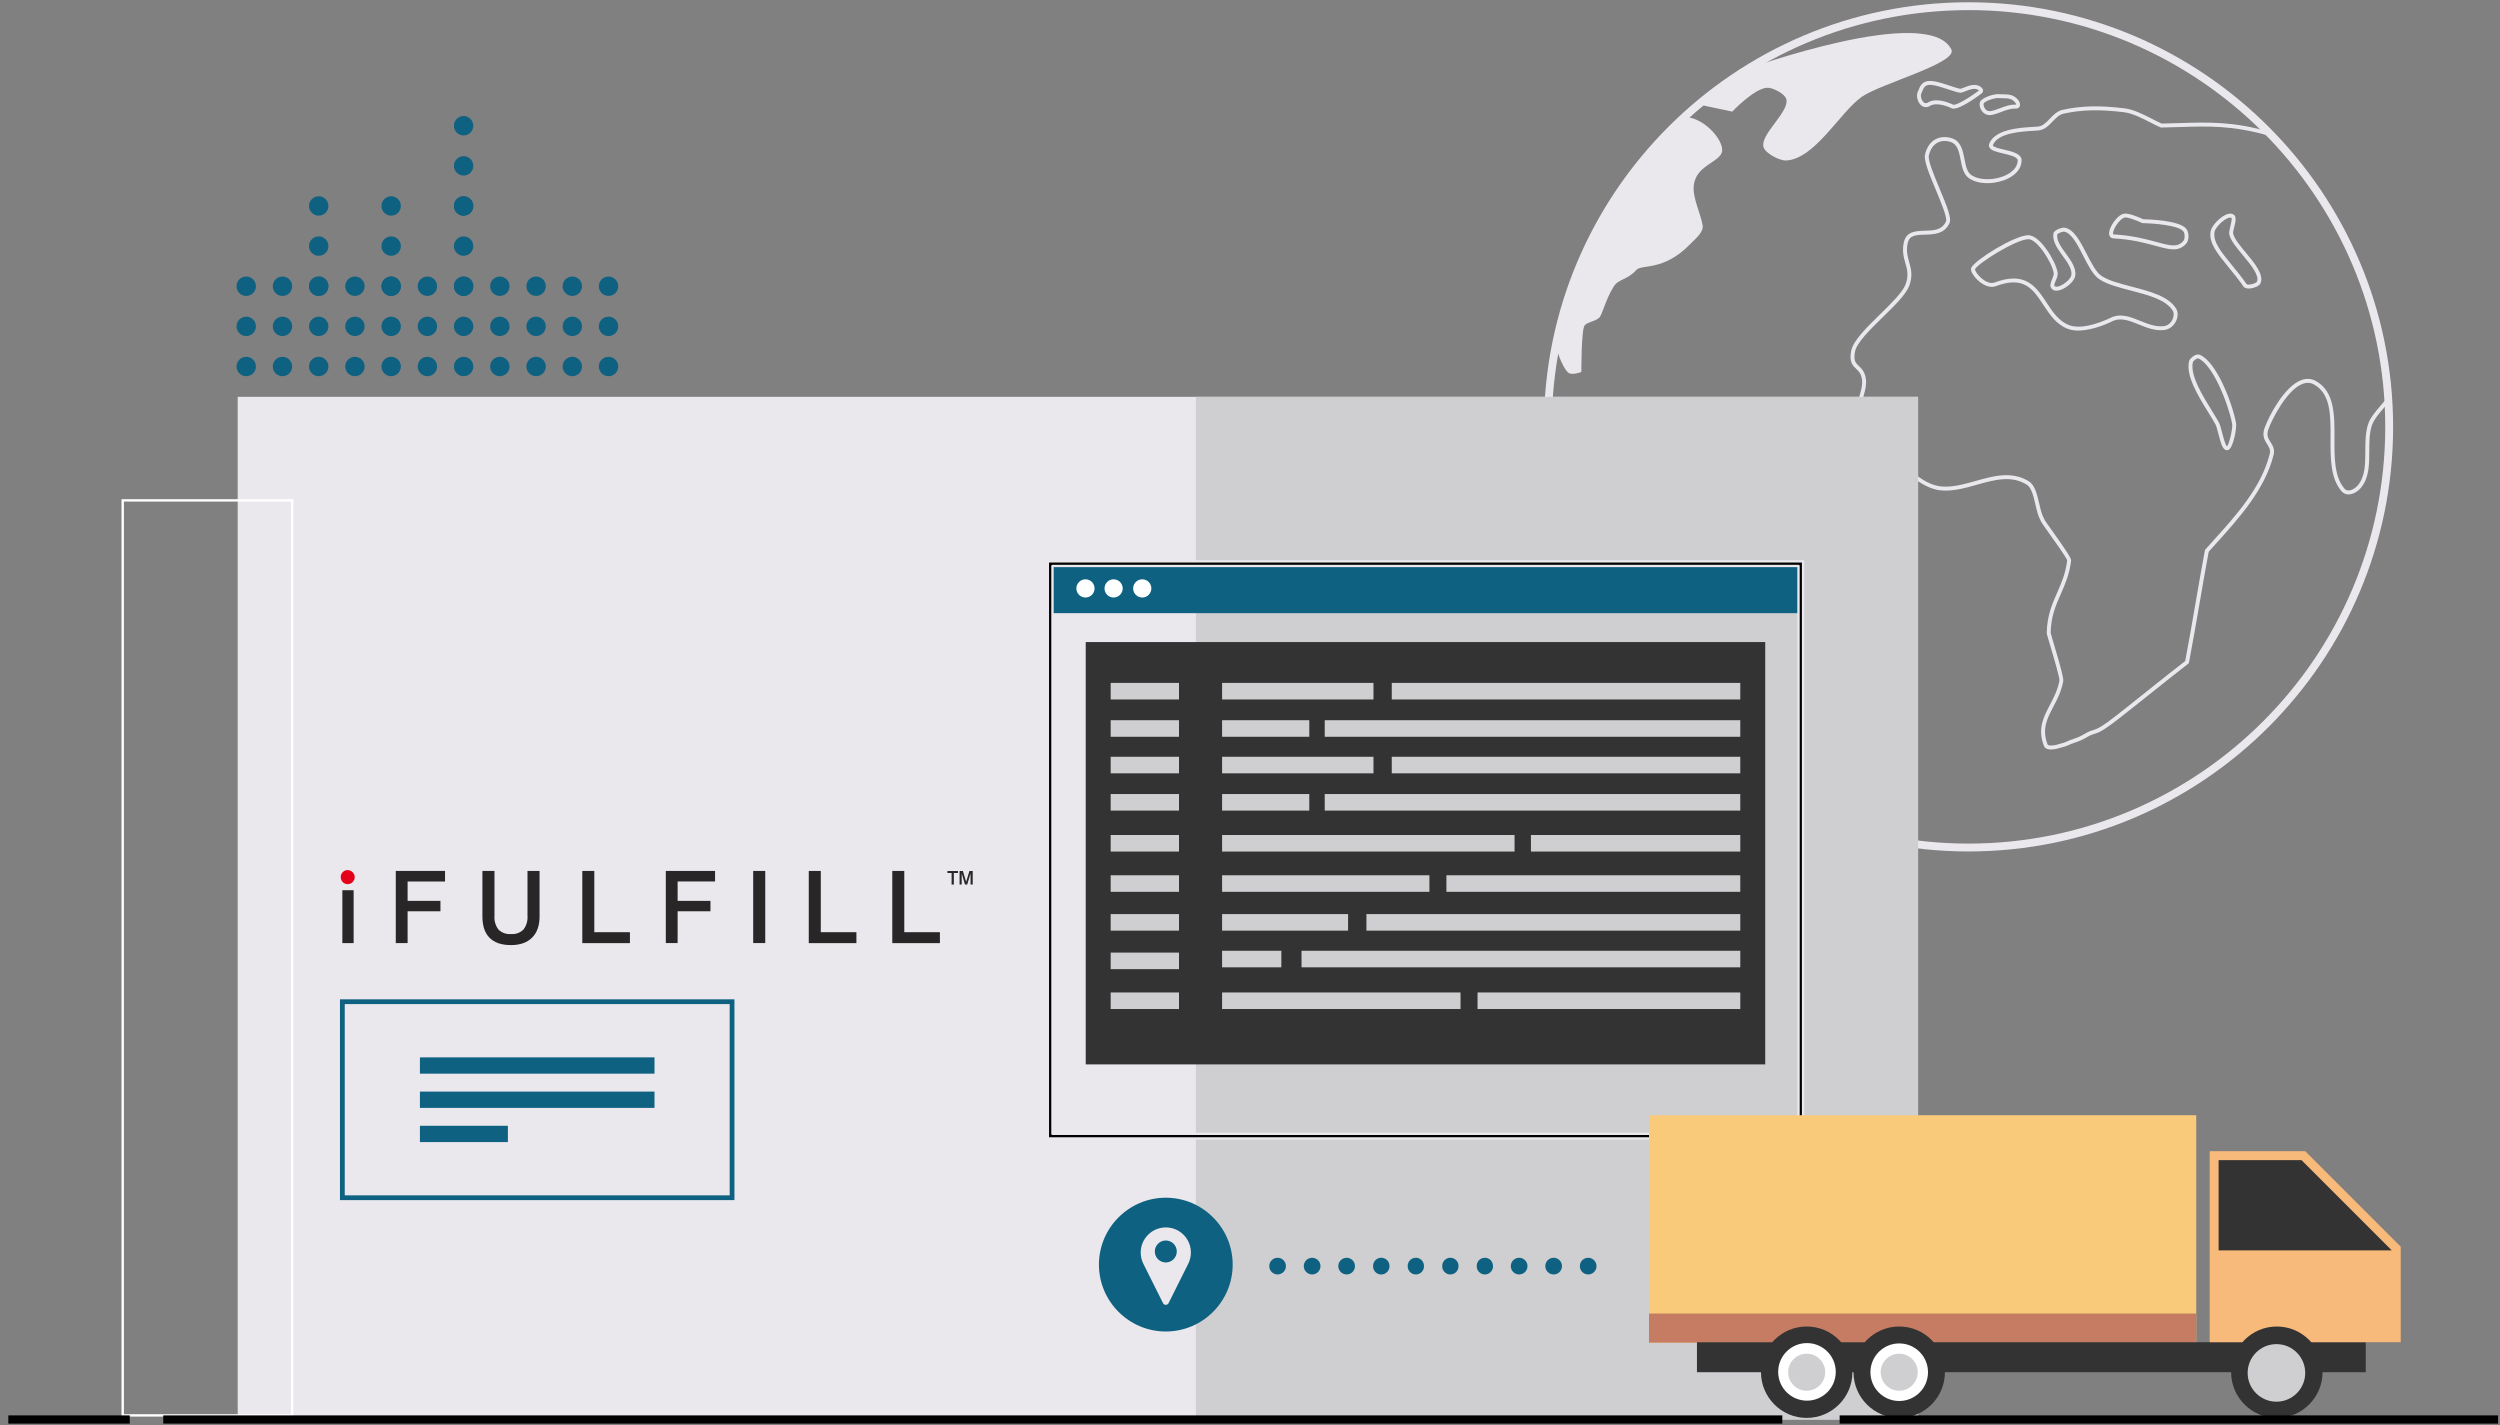<?xml version="1.0" encoding="UTF-8" standalone="no"?>
<!DOCTYPE svg PUBLIC "-//W3C//DTD SVG 1.1//EN" "http://www.w3.org/Graphics/SVG/1.1/DTD/svg11.dtd">
<svg width="100%" height="100%" viewBox="0 0 1049 598" version="1.1" xmlns="http://www.w3.org/2000/svg" xmlns:xlink="http://www.w3.org/1999/xlink" xml:space="preserve" xmlns:serif="http://www.serif.com/" style="fill-rule:evenodd;clip-rule:evenodd;">
    <rect x="0" y="0" width="1049" height="598" fill="#808080" stroke="none"/>
    <g>
        <path d="M726.87,46.82C726.87,46.82 736,37.15 741.45,36.82C743.77,36.68 748.79,39.25 749.49,41.46C751.17,46.81 738.34,56.42 740,61.77C740.82,64.4 746.74,67.48 749.49,67.34C761.6,66.69 772.19,46.89 781.25,40.6C789.38,34.96 821.61,26.45 818.78,20.74C809.16,1.34 732.57,29.09 732.57,29.09L712.38,43.76L726.86,46.83L726.87,46.82Z" style="fill:rgb(234,232,237);fill-rule:nonzero;"/>
        <g>
            <path d="M707.39,49.07C682.9,71.66 668.92,83.31 652.87,144.71C653.45,148.73 656.67,156.21 658.7,156.72C660.73,157.23 663.54,156.08 663.54,156.08C663.54,156.08 663.46,137.97 664.99,136.44C666.52,134.91 668.6,135.2 670.9,133.41C672.4,132.24 673.38,126.24 677.15,120.18C679.16,116.95 682.87,117.51 686.55,113.32C688.85,110.7 697.93,114.07 709.31,102.32C711.24,100.33 714.83,97.5 714.44,94.69C713.78,89.96 710.16,83.19 710.69,77.93C711.52,69.68 720.66,68.34 722.4,64.18C724.11,60.09 716.11,49.84 707.4,49.07L707.39,49.07Z" style="fill:rgb(234,232,237);fill-rule:nonzero;"/>
            <path d="M747.24,243.04C745.6,241.45 737.9,227.46 729.04,225.91C719.72,224.28 711.3,226.01 706.6,222.61C701.73,219.08 702.79,209.75 698.3,206.11C693.81,202.47 678.78,187.5 672.6,186.77C666.42,186.04 653.46,168.02 648.86,170.51L649.3,181.79C649.3,181.79 659.34,193.61 661.64,198.9C662.63,201.16 661.1,217.65 662.88,225.5C664.55,232.9 669.48,223.44 671.75,236.84C672.49,241.21 677.56,240.94 679.38,245.09C686.52,261.39 688.4,281.38 694.43,294.79C700,307.16 715.55,318.23 715.55,317.06C715.55,313.13 712.29,287.25 719.59,286.13C726.89,285.01 733.81,280.85 735.5,275.29C737.19,269.73 735.5,262.83 735.5,258.7C735.5,254.57 750.61,246.31 747.24,243.05L747.24,243.04Z" style="fill:rgb(234,232,237);fill-rule:nonzero;"/>
            <path d="M860.68,314.51C859.29,314.51 858.05,314.12 857.61,312.96C854.9,305.78 857.43,300.95 860.12,295.83C861.72,292.77 863.38,289.6 864.12,285.65C864.31,284.46 861.77,275.91 860.4,271.32C859.1,266.96 858.8,265.9 858.81,265.51C858.97,258.25 861.13,253.34 863.22,248.59C864.96,244.65 866.75,240.58 867.4,235.12C867.16,234.04 861.56,226.23 859.18,222.89C858.17,221.48 857.4,220.4 857.14,220C856.46,218.95 856.32,218.68 856.27,218.47C855.22,216.67 854.62,214.11 854.05,211.64C853.24,208.17 852.41,204.59 850.45,203.38C843.91,199.34 836.9,201.32 829.46,203.41C824.45,204.82 819.28,206.28 814.22,205.75C801.31,204.41 786.39,183.49 782.12,177.11C778.67,171.95 779.63,168.43 780.56,165.03C781.09,163.11 781.58,161.29 781.28,159.16C780.94,156.75 779.93,155.8 778.87,154.79C777.39,153.39 775.86,151.94 776.75,147.24C777.57,142.95 783.34,137.31 788.92,131.85C793.54,127.33 798.32,122.65 799.56,119.37C800.97,115.64 800.26,113.12 799.5,110.44C798.8,107.96 798.08,105.39 798.83,101.77C799.82,97.03 803.95,96.92 807.61,96.82C811.32,96.72 814.83,96.63 816.55,92.89C817.2,91.47 814.37,84.67 812.29,79.7C809.65,73.37 807.15,67.4 807.73,64.9C808.41,61.93 809.88,59.73 811.98,58.53C813.96,57.39 816.44,57.2 818.94,57.99C822.85,59.22 823.62,63.22 824.3,66.76C824.84,69.57 825.36,72.22 827.19,73.47C830.69,75.85 837.39,75.77 842.13,73.28C843.8,72.41 846.6,70.47 846.63,67.31C846.64,65.83 843.26,65.03 840.54,64.4C837.82,63.76 835.48,63.21 834.77,61.85C834.59,61.5 834.43,60.92 834.73,60.2C837.18,54.21 847.49,53.58 853.02,53.25C853.88,53.2 854.62,53.15 855.21,53.1C857.13,52.91 858.58,51.41 860.11,49.81C861.64,48.23 863.22,46.59 865.42,46.1C873.21,44.37 881,44.18 891.47,45.46C895.28,45.93 899.4,48.04 903.04,49.9C904.44,50.62 905.76,51.29 907.01,51.85C909.64,51.81 912.15,51.73 914.6,51.65C926.61,51.26 936.99,50.93 952.39,55.34L951.94,56.93C936.79,52.59 926.54,52.92 914.66,53.3C912.14,53.38 909.56,53.47 906.86,53.51C906.74,53.51 906.62,53.49 906.51,53.44C905.18,52.85 903.78,52.13 902.29,51.37C898.77,49.57 894.79,47.53 891.28,47.1C881,45.84 873.38,46.02 865.78,47.71C864.06,48.09 862.72,49.48 861.3,50.95C859.63,52.69 857.89,54.48 855.37,54.73C854.77,54.79 854.01,54.84 853.12,54.89C847.94,55.2 838.31,55.79 836.25,60.82C836.18,60.99 836.21,61.06 836.23,61.09C836.58,61.78 839.08,62.36 840.91,62.79C844.37,63.6 848.29,64.52 848.27,67.32C848.25,70.29 846.34,72.93 842.89,74.74C838.24,77.18 830.74,77.88 826.26,74.83C823.86,73.2 823.26,70.08 822.68,67.07C822.03,63.69 821.41,60.5 818.44,59.56C816.38,58.91 814.38,59.05 812.8,59.96C811.12,60.92 809.92,62.76 809.34,65.26C808.88,67.24 811.5,73.52 813.81,79.06C817.03,86.77 818.95,91.59 818.04,93.57C815.89,98.24 811.51,98.35 807.65,98.46C803.63,98.57 801.13,98.8 800.45,102.1C799.78,105.33 800.42,107.59 801.09,109.99C801.88,112.8 802.7,115.71 801.1,119.95C799.73,123.57 795.04,128.16 790.07,133.02C784.67,138.3 779.09,143.76 778.37,147.54C777.64,151.35 778.63,152.29 780,153.59C781.11,154.64 782.49,155.95 782.91,158.93C783.26,161.39 782.69,163.46 782.14,165.46C781.27,168.64 780.45,171.65 783.48,176.19C787.64,182.42 802.18,202.84 814.38,204.1C819.12,204.59 824.14,203.18 829,201.81C836.45,199.71 844.15,197.54 851.3,201.96C853.85,203.53 854.76,207.46 855.64,211.25C856.19,213.63 856.76,216.08 857.7,217.65C857.75,217.74 857.85,217.98 857.87,218.08C857.86,218.02 857.97,218.23 858.52,219.08C858.77,219.47 859.52,220.52 860.51,221.9C867.93,232.26 869.14,234.41 869.03,235.29C868.35,240.99 866.5,245.18 864.72,249.23C862.6,254.04 860.6,258.59 860.45,265.52C860.49,265.86 861.25,268.38 861.97,270.82C864.65,279.83 865.97,284.64 865.73,285.92C864.95,290.11 863.23,293.39 861.57,296.56C858.96,301.55 856.7,305.86 859.15,312.34C859.41,313.04 861.73,312.98 863.92,312.22C864.13,312.15 864.4,312.08 864.71,312C865.35,311.84 866.16,311.65 867.07,311.22C868.19,310.69 869.1,310.38 869.98,310.08C871.4,309.59 872.74,309.13 874.99,307.79C876.51,306.89 877.4,306.62 878.27,306.36C879.55,305.97 880.88,305.58 884.83,302.65C888.34,300.05 895.08,294.68 901.58,289.48C907.17,285.02 912.94,280.42 916.91,277.37C918.5,269.04 919.92,260.77 921.3,252.77C922.53,245.65 923.79,238.28 925.17,230.96C925.2,230.81 925.27,230.67 925.36,230.56C926.38,229.41 927.43,228.26 928.48,227.1C938.52,215.98 948.91,204.47 952.38,190.42C952.79,188.77 952.13,187.72 951.3,186.39C950.25,184.71 949.06,182.81 950.22,179.58C952.08,174.39 958.54,162.14 965.61,159.5C967.79,158.69 969.87,158.82 971.8,159.91C979.64,164.32 979.59,174.3 979.54,183.94C979.5,191.84 979.45,200.01 983.7,204.99C984.17,205.54 984.71,205.77 985.48,205.8C986.75,205.79 988.32,204.89 989.4,203.58C992.46,199.83 992.48,194.71 992.49,189.29C992.49,185.49 992.51,181.57 993.64,178.06C994.53,175.28 996.75,172.71 998.89,170.22C999.89,169.06 1000.84,167.95 1001.59,166.9L1002.94,167.86C1002.15,168.98 1001.18,170.11 1000.15,171.3C998.12,173.67 996.02,176.11 995.22,178.57C994.17,181.83 994.16,185.63 994.15,189.3C994.14,194.78 994.13,200.44 990.69,204.63C989.3,206.33 987.26,207.44 985.51,207.46C984.29,207.5 983.25,206.99 982.46,206.07C977.81,200.62 977.86,192.14 977.9,183.94C977.95,174.35 978,165.29 971.01,161.36C969.51,160.52 967.94,160.42 966.21,161.06C959.55,163.54 953.32,175.92 951.8,180.15C950.91,182.62 951.75,183.97 952.73,185.53C953.6,186.92 954.59,188.51 954.01,190.83C950.44,205.28 939.44,217.47 929.73,228.22C928.73,229.32 927.74,230.42 926.77,231.51C925.42,238.75 924.16,246.03 922.95,253.07C921.55,261.17 920.11,269.55 918.5,278C918.46,278.2 918.35,278.38 918.19,278.5C914.23,281.53 908.34,286.23 902.64,290.78C895.82,296.22 889.38,301.36 885.84,303.98C881.66,307.08 880.19,307.52 878.77,307.94C877.97,308.18 877.21,308.41 875.86,309.21C873.46,310.64 871.98,311.15 870.54,311.64C869.66,311.94 868.84,312.22 867.79,312.71C866.73,313.21 865.8,313.43 865.12,313.6C864.86,313.66 864.64,313.72 864.47,313.77C863.43,314.13 862,314.47 860.69,314.47L860.68,314.51Z" style="fill:rgb(234,232,237);fill-rule:nonzero;"/>
            <path d="M819.71,45.59C819.37,45.59 819.08,45.53 818.84,45.41C816.49,44.22 812.17,42.97 809.89,44.4C808.6,45.21 807.22,45.13 806.11,44.18C804.62,42.9 803.94,40.3 804.67,38.61C804.77,38.39 804.86,38.16 804.95,37.93C805.7,36.05 806.62,33.72 810.42,33.97C812.52,34.11 815.6,35.13 818.31,36.03C820.07,36.62 822.08,37.25 822.63,37.25C822.84,37.24 823.48,36.98 824,36.78C825.22,36.29 826.89,35.62 828.47,35.62C830.05,35.62 831.65,36.52 832.01,37.58C832.22,38.21 832.01,38.83 831.45,39.25C828.11,41.73 822.49,45.58 819.72,45.58L819.71,45.59ZM812.55,42.1C815.91,42.1 819.38,43.83 819.58,43.93C820.39,44.32 824.91,42.04 830.37,37.99C830.13,37.71 829.35,37.26 828.49,37.26C827.21,37.26 825.77,37.84 824.61,38.31C823.79,38.64 823.2,38.87 822.72,38.9C821.89,38.95 820.38,38.46 817.79,37.6C815.3,36.77 812.21,35.74 810.31,35.62C807.73,35.44 807.2,36.75 806.48,38.54C806.38,38.78 806.29,39.02 806.18,39.26C805.74,40.28 806.25,42.13 807.18,42.92C807.74,43.4 808.32,43.42 809.01,42.99C810.06,42.33 811.3,42.09 812.55,42.09L812.55,42.1Z" style="fill:rgb(234,232,237);fill-rule:nonzero;"/>
            <path d="M834.86,48.3C833.57,48.3 832.45,47.73 831.64,46.64C830.71,45.39 830.39,43.63 830.9,42.62C831.73,40.99 836.66,39.17 839.26,39.54C839.52,39.58 839.89,39.57 840.34,39.57C841.69,39.57 843.54,39.58 844.91,40.34C846.75,41.35 847.91,43.13 847.55,44.4C847.47,44.69 847.09,45.65 845.64,45.57C843.69,45.47 841.72,46.23 839.81,46.95C838.48,47.45 837.1,47.98 835.71,48.23C835.42,48.28 835.14,48.31 834.86,48.31L834.86,48.3ZM838.45,41.13C836.16,41.13 832.73,42.65 832.37,43.37C832.22,43.67 832.28,44.75 832.96,45.66C833.57,46.47 834.39,46.79 835.41,46.6C836.65,46.37 837.9,45.9 839.23,45.4C841.3,44.62 843.45,43.8 845.72,43.91C845.94,43.92 846.01,43.88 846.01,43.88C846.03,43.69 845.5,42.54 844.11,41.78C843.11,41.23 841.5,41.22 840.33,41.22C839.8,41.22 839.34,41.22 839.03,41.17C838.85,41.14 838.66,41.13 838.45,41.13Z" style="fill:rgb(234,232,237);fill-rule:nonzero;"/>
            <path d="M825.99,357.27C727.75,357.27 647.83,277.35 647.83,179.11C647.83,80.87 727.76,0.95 825.99,0.95C924.22,0.95 1004.15,80.87 1004.15,179.11C1004.15,277.35 924.23,357.27 825.99,357.27ZM825.99,4.25C729.57,4.25 651.13,82.69 651.13,179.11C651.13,275.53 729.57,353.97 825.99,353.97C922.41,353.97 1000.85,275.53 1000.85,179.11C1000.85,82.69 922.41,4.24 825.99,4.24L825.99,4.25Z" style="fill:rgb(234,232,237);fill-rule:nonzero;"/>
        </g>
        <path d="M872.11,138.71C870.55,138.71 869.03,138.5 867.66,137.98C862.82,136.16 860.07,131.98 857.4,127.93C853.04,121.31 849.27,115.6 837.43,120.08C834.59,121.15 831.34,119.16 829.25,116.94C828.59,116.24 826.49,113.84 827.17,112.33C828.59,109.18 845.28,98.7 851.12,98.7C855.99,98.73 862.47,109.39 863.35,114.23C863.57,115.45 863.05,116.69 862.58,117.79C861.99,119.18 861.81,119.81 862.19,120.12C862.57,120.43 863.41,120.36 864.42,119.94C866.66,119.02 869.01,116.74 869.16,115.34C869.43,112.77 867.53,110.14 865.51,107.36C863.34,104.37 861.1,101.29 861.62,98.01C861.88,96.4 865.31,95.41 866.26,95.54C870.22,96.1 872.97,101.45 875.62,106.63C877.54,110.37 879.52,114.23 881.72,115.72C884.69,117.74 889.43,118.97 894.43,120.27C902.07,122.25 909.97,124.31 913.13,129.55C913.97,130.95 913.93,132.96 913.04,134.8C912.05,136.84 910.22,138.21 908.17,138.46C904.33,138.94 900.81,137.51 897.41,136.13C893.48,134.54 889.78,133.04 886.18,134.87C885.81,135.06 878.6,138.69 872.11,138.69L872.11,138.71ZM844.87,116.85C852.07,116.85 855.46,122 858.77,127.03C861.29,130.86 863.9,134.81 868.24,136.45C874.66,138.86 885.33,133.49 885.43,133.43C889.7,131.25 893.93,132.97 898.03,134.63C901.24,135.93 904.55,137.27 907.97,136.85C909.47,136.66 910.81,135.64 911.56,134.1C912.21,132.77 912.27,131.33 911.72,130.42C908.91,125.75 901.34,123.79 894.02,121.89C888.87,120.55 884,119.29 880.8,117.11C878.25,115.39 876.27,111.51 874.16,107.41C871.7,102.6 869.15,97.63 866.03,97.2C865.48,97.12 863.48,97.89 863.23,98.35C862.84,100.89 864.78,103.57 866.85,106.41C868.96,109.32 871.15,112.33 870.81,115.53C870.57,117.77 867.64,120.42 865.06,121.48C863.4,122.16 862.05,122.14 861.16,121.41C859.76,120.27 860.49,118.54 861.07,117.16C861.46,116.23 861.87,115.27 861.74,114.53C860.89,109.86 854.76,100.38 851.16,100.36C846.06,100.36 829.93,110.45 828.7,113C828.66,113.51 829.78,115.44 831.74,117.01C832.63,117.72 834.9,119.29 836.85,118.56C839.98,117.38 842.62,116.87 844.88,116.87L844.87,116.85Z" style="fill:rgb(234,232,237);fill-rule:nonzero;"/>
        <path d="M934.41,188.9C934.2,188.9 934,188.86 933.8,188.77C932.5,188.19 931.81,185.83 930.83,182.01C930.43,180.44 930.01,178.82 929.64,178.13C928.89,176.73 927.82,175.01 926.69,173.18C922.43,166.29 917.12,157.71 918.52,151.64C918.75,150.64 919.84,149.68 920.81,149.17C921.39,148.87 922.23,148.56 922.95,148.85C930,151.64 936.67,169.04 938.26,177.59C938.6,179.4 937.16,187.69 935.13,188.74C934.9,188.86 934.66,188.92 934.42,188.92L934.41,188.9ZM920.12,152C918.87,157.41 924.19,166.01 928.08,172.3C929.22,174.15 930.3,175.89 931.08,177.34C931.55,178.21 931.95,179.78 932.42,181.59C932.9,183.45 933.79,186.93 934.47,187.26C935.28,186.63 936.96,179.7 936.62,177.88C935.07,169.56 928.46,152.79 922.33,150.37C921.84,150.29 920.28,151.34 920.12,152Z" style="fill:rgb(234,232,237);fill-rule:nonzero;"/>
        <path d="M911.99,104.63C909.89,104.63 907.46,103.96 904.52,103.16C900.09,101.95 894.58,100.44 886.88,100.03C885.77,99.97 885.06,99.26 884.98,98.14C884.79,95.5 888.29,90.25 891.19,89.66C893.21,89.25 897.98,91.38 899.28,91.99C901.5,92.03 914.46,92.43 917.36,96C918.61,97.54 918.6,100.8 917.34,102.22C915.77,103.99 914.04,104.63 911.99,104.63ZM891.53,91.28C889.5,91.69 886.5,96.17 886.64,98.02C886.66,98.35 886.75,98.37 886.98,98.38C894.85,98.8 900.7,100.4 904.97,101.57C910.97,103.21 913.72,103.83 916.12,101.13C916.86,100.3 916.85,97.97 916.1,97.04C913.97,94.42 903.11,93.69 899.1,93.63C898.98,93.63 898.86,93.6 898.76,93.55C896.47,92.46 892.72,91.04 891.55,91.27L891.53,91.28Z" style="fill:rgb(234,232,237);fill-rule:nonzero;"/>
        <path d="M943.56,121.07C942.71,121.07 941.82,120.88 941.34,120.19C939.3,117.24 937.09,114.55 935.14,112.17C930.43,106.42 926.7,101.87 927.59,96.99C927.97,94.9 931,91.54 933.71,90.21C935.04,89.56 936.16,89.45 937.03,89.91C938.61,90.73 938.05,92.99 937.5,95.16C937.22,96.26 936.91,97.51 937.04,98.08C937.55,100.25 940.03,103.22 942.42,106.1C946.13,110.56 949.97,115.17 948.55,118.78C948.02,120.13 945.73,120.86 944.32,121.02C944.08,121.05 943.82,121.07 943.56,121.07ZM935.84,91.28C935.47,91.28 934.98,91.42 934.43,91.69C932.06,92.85 929.48,95.83 929.21,97.28C928.46,101.41 931.97,105.69 936.41,111.12C938.38,113.52 940.61,116.24 942.69,119.25C942.77,119.34 943.35,119.53 944.49,119.33C945.95,119.07 946.91,118.44 947.02,118.18C948.08,115.47 944.4,111.05 941.16,107.16C938.53,104 936.04,101.01 935.44,98.47C935.21,97.52 935.55,96.18 935.9,94.77C936.14,93.82 936.7,91.6 936.27,91.38C936.15,91.32 936.01,91.29 935.84,91.29L935.84,91.28Z" style="fill:rgb(234,232,237);fill-rule:nonzero;"/>
    </g>
    <g>
        <rect x="99.74" y="166.51" width="705.08" height="429.11" style="fill:rgb(234,232,237);"/>
        <rect x="51.49" y="209.96" width="71.1" height="383.94" style="fill:none;stroke:white;stroke-width:1px;"/>
        <rect x="501.77" y="166.51" width="303.06" height="429.11" style="fill:rgb(207,206,208);"/>
    </g>
    <g>
        <rect id="Rectangle_112" x="143.65" y="373.54" width="4.73" height="22.19" style="fill:rgb(40,38,39);"/>
        <path id="Path_621" d="M166.07,365.43L166.07,395.72L171.03,395.72L171.03,382.37L184.81,382.37L184.81,378L171.03,378L171.03,369.88L186.74,369.88L186.74,365.44L166.07,365.44L166.07,365.43Z" style="fill:rgb(40,38,39);fill-rule:nonzero;"/>
        <g id="Group_125">
            <g>
                <clipPath id="_clip1">
                    <rect x="142.97" y="365.08" width="265.17" height="31.49"/>
                </clipPath>
                <g clip-path="url(#_clip1)">
                    <g id="Group_124">
                        <path id="Path_622" d="M202.42,365.43L207.48,365.43L207.48,384.27C207.31,386.34 207.91,388.41 209.17,390.06C210.56,391.41 212.46,392.09 214.39,391.93C216.33,392.09 218.25,391.41 219.64,390.05C220.9,388.39 221.5,386.33 221.34,384.26L221.34,365.43L226.4,365.43L226.4,384.55C226.4,388.39 225.36,391.35 223.27,393.43C221.19,395.51 218.23,396.56 214.39,396.56C210.45,396.56 207.48,395.55 205.45,393.53C203.43,391.51 202.42,388.52 202.42,384.55L202.42,365.43Z" style="fill:rgb(40,38,39);fill-rule:nonzero;"/>
                        <path id="Path_623" d="M244.33,365.43L249.37,365.43L249.37,391.14L264.32,391.14L264.32,395.73L244.33,395.73L244.33,365.43Z" style="fill:rgb(40,38,39);fill-rule:nonzero;"/>
                        <path id="Path_624" d="M279.37,365.43L300.04,365.43L300.04,369.87L284.33,369.87L284.33,377.99L298.11,377.99L298.11,382.37L284.33,382.37L284.33,395.72L279.37,395.72L279.37,365.42L279.37,365.43Z" style="fill:rgb(40,38,39);fill-rule:nonzero;"/>
                        <rect id="Rectangle_113" x="316.04" y="365.43" width="5.06" height="30.29" style="fill:rgb(40,38,39);"/>
                        <path id="Path_625" d="M339.36,365.43L344.4,365.43L344.4,391.14L359.35,391.14L359.35,395.73L339.36,395.73L339.36,365.43Z" style="fill:rgb(40,38,39);fill-rule:nonzero;"/>
                        <path id="Path_626" d="M374.4,365.43L379.44,365.43L379.44,391.14L394.39,391.14L394.39,395.73L374.4,395.73L374.4,365.43Z" style="fill:rgb(40,38,39);fill-rule:nonzero;"/>
                        <path id="Path_627" d="M397.53,365.48L401.97,365.48L401.97,366.31L400.23,366.31L400.23,371.16L399.29,371.16L399.29,366.31L397.54,366.31L397.54,365.48L397.53,365.48Z" style="fill:rgb(40,38,39);fill-rule:nonzero;"/>
                        <path id="Path_628" d="M402.64,365.48L404.02,365.48L405.39,370.02L406.78,365.48L408.15,365.48L408.15,371.16L407.25,371.16L407.25,366.47L405.84,371.16L404.91,371.16L403.52,366.47L403.52,371.16L402.64,371.16L402.64,365.48Z" style="fill:rgb(40,38,39);fill-rule:nonzero;"/>
                        <path id="Path_629" d="M142.97,368.06C142.94,366.44 144.24,365.1 145.86,365.08L145.87,365.08C147.5,365.12 148.82,366.43 148.85,368.06C148.8,369.68 147.49,370.97 145.87,371C144.26,370.97 142.98,369.66 142.97,368.06" style="fill:rgb(229,0,25);fill-rule:nonzero;"/>
                    </g>
                </g>
            </g>
        </g>
    </g>
    <path d="M539.58,531.26C539.58,533.19 538.01,534.76 536.08,534.76C534.15,534.76 532.58,533.19 532.58,531.26C532.58,529.33 534.15,527.76 536.08,527.76C538.01,527.76 539.58,529.33 539.58,531.26ZM583.01,530.9L583.01,531.71L583,531.71L583,531.8L582.99,531.8L582.99,531.89L582.98,531.89L582.98,531.98L582.96,531.98L582.88,532.3L582.7,532.78L582.66,532.86L582.5,533.14L582.3,533.42L582.2,533.54L581.84,533.9L581.72,534L581.37,534.25L581.16,534.37L581,534.45L580.52,534.63L580.28,534.69L580.19,534.71L580.1,534.71L580.01,534.74L579.92,534.74L579.83,534.76L579.29,534.76L579.2,534.75L579.11,534.75L579.02,534.73L578.93,534.73L578.93,534.72L578.61,534.64L578.13,534.46L578.05,534.42L577.77,534.26L577.42,534.01L577.3,533.91L577,533.61L576.85,533.43L576.7,533.22L576.5,532.87L576.46,532.79L576.28,532.31L576.2,531.99L576.2,531.9L576.18,531.9L576.18,531.81L576.17,531.81L576.17,531.72L576.16,531.72L576.16,531.63L576.15,531.63L576.15,530.82L576.16,530.82L576.16,530.73L576.17,530.73L576.17,530.64L576.18,530.64L576.18,530.55L576.2,530.55L576.28,530.23L576.46,529.75L576.54,529.59L576.7,529.31L576.9,529.03L577,528.91L577.3,528.61L577.42,528.51L577.7,528.31L578.05,528.11L578.13,528.07L578.53,527.92L578.93,527.82L579.02,527.82L579.11,527.79L579.2,527.79L579.29,527.77L579.83,527.77L579.92,527.78L580.01,527.78L580.1,527.8L580.19,527.8L580.28,527.83L580.6,527.91L581,528.06L581.16,528.14L581.44,528.3L581.72,528.5L581.84,528.6L582.2,528.96L582.25,529.02L582.5,529.37L582.62,529.58L582.7,529.74L582.88,530.22L582.96,530.54L582.96,530.63L582.98,530.63L582.98,530.72L582.99,530.72L582.99,530.81L583,530.81L583,530.9L583.01,530.9ZM597.49,531.26L597.49,531.71L597.48,531.71L597.48,531.8L597.47,531.8L597.47,531.89L597.46,531.89L597.44,531.98L597.36,532.3L597.18,532.78L597.14,532.86L596.94,533.21L596.79,533.42L596.64,533.6L596.34,533.9L596.22,534L595.87,534.25L595.52,534.45L595.04,534.63L594.72,534.71L594.63,534.71L594.63,534.72L594.55,534.72L594.55,534.73L594.46,534.73L594.46,534.74L593.65,534.74L593.65,534.73L593.57,534.73L593.57,534.72L593.48,534.72L593.4,534.69L593.16,534.63L592.68,534.45L592.52,534.37L592.31,534.25L591.96,534L591.84,533.9L591.54,533.6L591.39,533.42L591.19,533.14L591.03,532.86L590.99,532.78L590.81,532.3L590.73,531.98L590.71,531.89L590.71,531.8L590.7,531.8L590.7,531.71L590.69,531.71L590.69,531.62L590.68,531.62L590.68,530.81L590.69,530.81L590.69,530.72L590.7,530.72L590.7,530.63L590.71,530.63L590.73,530.54L590.81,530.22L590.99,529.74L591.07,529.58L591.19,529.37L591.44,529.02L591.54,528.9L591.84,528.6L591.96,528.5L592.24,528.3L592.52,528.14L592.68,528.06L593.08,527.91L593.48,527.81L593.57,527.81L593.57,527.8L593.65,527.8L593.65,527.79L593.74,527.79L593.74,527.78L594.55,527.78L594.55,527.79L594.63,527.79L594.63,527.8L594.71,527.8L594.71,527.81L595.11,527.91L595.51,528.06L595.93,528.3L596.21,528.5L596.33,528.6L596.63,528.9L596.73,529.02L596.93,529.3L597.09,529.58L597.17,529.74L597.35,530.22L597.43,530.54L597.45,530.63L597.45,530.72L597.46,530.72L597.46,530.81L597.47,530.81L597.47,530.9L597.48,530.9L597.48,531.26L597.49,531.26ZM611.97,531.26L611.97,531.71L611.96,531.71L611.96,531.8L611.95,531.8L611.95,531.89L611.94,531.89L611.92,531.98L611.84,532.3L611.66,532.78L611.62,532.86L611.46,533.14L611.26,533.42L611.11,533.6L610.81,533.9L610.69,534L610.34,534.25L610.13,534.37L609.97,534.45L609.49,534.63L609.17,534.71L609.08,534.71L609.08,534.72L609,534.72L609,534.73L608.91,534.73L608.91,534.74L608.1,534.74L608.1,534.73L608.02,534.73L608.02,534.72L607.94,534.72L607.94,534.71L607.62,534.63L607.14,534.45L606.79,534.25L606.44,534L606.32,533.9L606.02,533.6L605.87,533.42L605.72,533.21L605.52,532.86L605.48,532.78L605.3,532.3L605.22,531.98L605.2,531.89L605.2,531.8L605.19,531.8L605.19,531.71L605.18,531.71L605.18,531.62L605.17,531.62L605.17,530.81L605.18,530.81L605.18,530.72L605.19,530.72L605.19,530.63L605.2,530.63L605.22,530.54L605.3,530.22L605.48,529.74L605.56,529.58L605.72,529.3L605.92,529.02L606.02,528.9L606.32,528.6L606.44,528.5L606.72,528.3L607.14,528.06L607.54,527.91L607.94,527.81L608.03,527.81L608.03,527.8L608.11,527.8L608.11,527.79L608.2,527.79L608.2,527.78L609.01,527.78L609.01,527.79L609.09,527.79L609.09,527.8L609.18,527.8L609.26,527.83L609.58,527.91L609.98,528.06L610.14,528.14L610.42,528.3L610.7,528.5L610.82,528.6L611.12,528.9L611.22,529.02L611.47,529.37L611.59,529.58L611.67,529.74L611.85,530.22L611.93,530.54L611.95,530.63L611.95,530.72L611.96,530.72L611.96,530.81L611.97,530.81L611.97,530.9L611.98,530.9L611.98,531.26L611.97,531.26ZM626.45,531.26L626.45,531.71L626.44,531.71L626.44,531.8L626.43,531.8L626.43,531.89L626.42,531.89L626.42,531.98L626.4,531.98L626.32,532.3L626.14,532.78L626.1,532.86L625.9,533.21L625.75,533.42L625.6,533.6L625.3,533.9L625.18,534L624.83,534.25L624.48,534.45L624,534.63L623.68,534.71L623.59,534.71L623.59,534.72L623.51,534.72L623.51,534.73L623.42,534.73L623.42,534.74L622.61,534.74L622.61,534.73L622.53,534.73L622.53,534.72L622.44,534.72L622.36,534.69L622.12,534.63L621.64,534.45L621.48,534.37L621.27,534.25L620.92,534L620.8,533.9L620.5,533.6L620.35,533.42L620.15,533.14L619.99,532.86L619.95,532.78L619.77,532.3L619.69,531.98L619.69,531.89L619.67,531.89L619.67,531.8L619.66,531.8L619.66,531.71L619.65,531.71L619.65,531.62L619.64,531.62L619.64,530.81L619.65,530.81L619.65,530.72L619.66,530.72L619.66,530.63L619.67,530.63L619.67,530.54L619.69,530.54L619.77,530.22L619.95,529.74L620.03,529.58L620.15,529.37L620.4,529.02L620.5,528.9L620.8,528.6L620.92,528.5L621.2,528.3L621.48,528.14L621.64,528.06L622.04,527.91L622.44,527.81L622.53,527.81L622.53,527.8L622.61,527.8L622.61,527.79L622.7,527.79L622.7,527.78L623.51,527.78L623.51,527.79L623.59,527.79L623.59,527.8L623.67,527.8L623.67,527.81L624.07,527.91L624.47,528.06L624.89,528.3L625.17,528.5L625.29,528.6L625.59,528.9L625.69,529.02L625.89,529.3L626.05,529.58L626.13,529.74L626.31,530.22L626.39,530.54L626.39,530.63L626.41,530.63L626.41,530.72L626.42,530.72L626.42,530.81L626.43,530.81L626.43,530.9L626.44,530.9L626.44,531.26L626.45,531.26ZM640.93,531.26C640.93,533.19 639.36,534.76 637.43,534.76C635.5,534.76 633.93,533.19 633.93,531.26C633.93,529.33 635.5,527.76 637.43,527.76C639.36,527.76 640.93,529.33 640.93,531.26ZM655.41,531.26C655.41,533.19 653.84,534.76 651.91,534.76C649.98,534.76 648.41,533.19 648.41,531.26C648.41,529.33 649.98,527.76 651.91,527.76C653.84,527.76 655.41,529.33 655.41,531.26ZM554.07,531.26C554.07,533.19 552.5,534.76 550.57,534.76C548.64,534.76 547.07,533.19 547.07,531.26C547.07,529.33 548.64,527.76 550.57,527.76C552.5,527.76 554.07,529.33 554.07,531.26ZM568.55,531.26C568.55,533.19 566.98,534.76 565.05,534.76C563.12,534.76 561.55,533.19 561.55,531.26C561.55,529.33 563.12,527.76 565.05,527.76C566.98,527.76 568.55,529.33 568.55,531.26ZM669.9,531.26C669.9,533.19 668.33,534.76 666.4,534.76C664.47,534.76 662.9,533.19 662.9,531.26C662.9,529.33 664.47,527.76 666.4,527.76C668.33,527.76 669.9,529.33 669.9,531.26Z" style="fill:rgb(14,97,129);fill-rule:nonzero;"/>
    <g>
        <rect x="440.65" y="236.51" width="314.96" height="20.77" style="fill:rgb(14,97,129);"/>
        <path d="M756.58,477.69L439.68,477.69L439.68,235.55L756.58,235.55L756.58,477.69ZM441.62,475.76L754.65,475.76L754.65,237.48L441.62,237.48L441.62,475.76Z" style="fill-rule:nonzero;stroke:rgb(234,232,237);stroke-width:1px;stroke-linejoin:round;stroke-miterlimit:2;"/>
        <g>
            <rect x="691.92" y="467.94" width="229.62" height="95.43" style="fill:rgb(248,202,122);"/>
            <rect x="691.92" y="551.16" width="229.62" height="12.21" style="fill:rgb(197,124,98);"/>
            <rect x="712.04" y="563.2" width="280.63" height="12.58" style="fill:rgb(51,51,51);"/>
            <path d="M758.09,594.96C768.65,594.96 777.27,586.34 777.27,575.78C777.27,565.22 768.65,556.6 758.09,556.6C747.53,556.6 738.91,565.22 738.91,575.78C738.91,586.34 747.52,594.96 758.09,594.96Z" style="fill:rgb(51,51,51);fill-rule:nonzero;"/>
            <path d="M796.91,594.96C807.47,594.96 816.09,586.34 816.09,575.78C816.09,565.22 807.48,556.6 796.91,556.6C786.34,556.6 777.73,565.22 777.73,575.78C777.73,586.34 786.34,594.96 796.91,594.96Z" style="fill:rgb(51,51,51);fill-rule:nonzero;"/>
            <path d="M927.19,483.04L967.26,483.04L1007.34,523.12L1007.34,563.2L927.19,563.2L927.19,483.04Z" style="fill:rgb(248,186,122);fill-rule:nonzero;"/>
            <path d="M930.93,486.78L930.93,524.67L1003.6,524.67L965.71,486.78L930.93,486.78Z" style="fill:rgb(51,51,51);fill-rule:nonzero;"/>
            <path d="M955.36,594.96C965.92,594.96 974.54,586.34 974.54,575.78C974.54,565.22 965.92,556.6 955.36,556.6C944.8,556.6 936.18,565.22 936.18,575.78C936.18,586.34 944.79,594.96 955.36,594.96Z" style="fill:rgb(51,51,51);fill-rule:nonzero;"/>
            <g transform="matrix(1,-0.002,0.002,1,-1.32,2.2)">
                <circle cx="955.36" cy="575.78" r="12.08" style="fill:rgb(207,206,208);"/>
            </g>
            <circle cx="796.91" cy="575.78" r="12.08" style="fill:white;"/>
            <g transform="matrix(1,-0.004,0.004,1,-2.19,2.89)">
                <circle cx="758.09" cy="575.78" r="12.08" style="fill:white;"/>
            </g>
            <path d="M758.09,583.55C762.37,583.55 765.86,580.06 765.86,575.78C765.86,571.5 762.37,568.01 758.09,568.01C753.81,568.01 750.32,571.5 750.32,575.78C750.32,580.06 753.81,583.55 758.09,583.55Z" style="fill:rgb(207,206,208);fill-rule:nonzero;"/>
            <path d="M796.91,583.55C801.19,583.55 804.68,580.06 804.68,575.78C804.68,571.5 801.19,568.01 796.91,568.01C792.63,568.01 789.14,571.5 789.14,575.78C789.14,580.06 792.63,583.55 796.91,583.55Z" style="fill:rgb(207,206,208);fill-rule:nonzero;"/>
            <path d="M955.36,583.55C959.64,583.55 963.12,580.06 963.12,575.78C963.12,571.5 959.63,568.01 955.36,568.01C951.09,568.01 947.59,571.5 947.59,575.78C947.59,580.06 951.08,583.55 955.36,583.55Z" style="fill:rgb(207,206,208);fill-rule:nonzero;"/>
        </g>
        <path d="M459.28,246.9C459.28,249.01 457.57,250.72 455.46,250.72C453.35,250.72 451.64,249.01 451.64,246.9C451.64,244.79 453.35,243.08 455.46,243.08C457.57,243.08 459.28,244.79 459.28,246.9Z" style="fill:white;fill-rule:nonzero;"/>
        <path d="M471.09,246.9C471.09,249.01 469.38,250.72 467.27,250.72C465.16,250.72 463.45,249.01 463.45,246.9C463.45,244.79 465.16,243.08 467.27,243.08C469.38,243.08 471.09,244.79 471.09,246.9Z" style="fill:white;fill-rule:nonzero;"/>
        <path d="M483.11,246.9C483.11,249.01 481.4,250.72 479.29,250.72C477.18,250.72 475.47,249.01 475.47,246.9C475.47,244.79 477.18,243.08 479.29,243.08C481.4,243.08 483.11,244.79 483.11,246.9Z" style="fill:white;fill-rule:nonzero;"/>
        <rect x="455.57" y="269.41" width="285.12" height="177.21" style="fill:rgb(51,51,51);"/>
        <g>
            <rect x="466.04" y="317.54" width="28.67" height="6.95" style="fill:rgb(207,206,208);"/>
            <rect x="466.04" y="333.18" width="28.67" height="6.95" style="fill:rgb(207,206,208);"/>
            <rect x="466.04" y="350.37" width="28.67" height="6.95" style="fill:rgb(207,206,208);"/>
            <rect x="466.04" y="367.26" width="28.67" height="6.95" style="fill:rgb(207,206,208);"/>
            <rect x="466.04" y="383.55" width="28.67" height="6.95" style="fill:rgb(207,206,208);"/>
            <rect x="466.04" y="399.71" width="28.67" height="6.95" style="fill:rgb(207,206,208);"/>
            <rect x="466.04" y="416.44" width="28.67" height="6.95" style="fill:rgb(207,206,208);"/>
            <rect x="512.79" y="317.54" width="63.52" height="6.95" style="fill:rgb(207,206,208);"/>
            <rect x="512.79" y="333.18" width="36.59" height="6.95" style="fill:rgb(207,206,208);"/>
            <rect x="512.79" y="350.37" width="122.72" height="6.95" style="fill:rgb(207,206,208);"/>
            <rect x="512.79" y="367.26" width="86.99" height="6.95" style="fill:rgb(207,206,208);"/>
            <rect x="512.79" y="383.55" width="52.86" height="6.95" style="fill:rgb(207,206,208);"/>
            <rect x="512.79" y="398.94" width="24.86" height="6.95" style="fill:rgb(207,206,208);"/>
            <rect x="512.79" y="416.44" width="100.05" height="6.95" style="fill:rgb(207,206,208);"/>
            <rect x="583.98" y="317.54" width="146.24" height="6.95" style="fill:rgb(207,206,208);"/>
            <rect x="555.85" y="333.18" width="174.37" height="6.95" style="fill:rgb(207,206,208);"/>
            <rect x="466.04" y="286.55" width="28.67" height="6.95" style="fill:rgb(207,206,208);"/>
            <rect x="466.04" y="302.2" width="28.67" height="6.95" style="fill:rgb(207,206,208);"/>
            <rect x="512.79" y="286.55" width="63.52" height="6.95" style="fill:rgb(207,206,208);"/>
            <rect x="512.79" y="302.2" width="36.59" height="6.95" style="fill:rgb(207,206,208);"/>
            <rect x="583.98" y="286.55" width="146.24" height="6.95" style="fill:rgb(207,206,208);"/>
            <rect x="555.85" y="302.2" width="174.37" height="6.95" style="fill:rgb(207,206,208);"/>
            <rect x="642.38" y="350.37" width="87.85" height="6.95" style="fill:rgb(207,206,208);"/>
            <rect x="606.91" y="367.26" width="123.31" height="6.95" style="fill:rgb(207,206,208);"/>
            <rect x="573.35" y="383.55" width="156.88" height="6.95" style="fill:rgb(207,206,208);"/>
            <rect x="546.12" y="398.94" width="184.11" height="6.95" style="fill:rgb(207,206,208);"/>
            <rect x="619.98" y="416.44" width="110.25" height="6.95" style="fill:rgb(207,206,208);"/>
        </g>
    </g>
    <rect x="143.65" y="420.32" width="163.52" height="82.25" style="fill:none;stroke:rgb(14,97,129);stroke-width:2px;"/>
    <g>
        <rect x="176.2" y="443.67" width="98.43" height="6.84" style="fill:rgb(14,97,129);"/>
        <rect x="176.2" y="458.03" width="98.43" height="6.84" style="fill:rgb(14,97,129);"/>
        <rect x="176.2" y="472.38" width="36.91" height="6.84" style="fill:rgb(14,97,129);"/>
    </g>
    <g>
        <rect x="68.5" y="593.9" width="679.35" height="3.45"/>
        <rect x="3.5" y="593.9" width="50.94" height="3.45"/>
        <rect x="771.92" y="593.9" width="276.27" height="3.45"/>
    </g>
    <path d="M489.17,558.7C504.63,558.7 517.23,546.09 517.23,530.63C517.23,515.17 504.62,502.56 489.17,502.56C473.72,502.56 461.11,515.17 461.11,530.63C461.11,546.09 473.72,558.7 489.17,558.7Z" style="fill:rgb(14,97,129);fill-rule:nonzero;"/>
    <path d="M489.17,515.02C494.99,515.02 499.7,519.74 499.7,525.56C499.7,527.2 499.32,528.8 498.59,530.27L490.34,546.78C490.11,547.24 489.68,547.51 489.17,547.51C488.66,547.51 488.22,547.24 488,546.78L479.75,530.28C479.01,528.82 478.64,527.21 478.64,525.57C478.64,519.75 483.36,515.03 489.17,515.03L489.17,515.02ZM489.17,520.51C486.62,520.51 484.56,522.58 484.56,525.12C484.56,527.66 486.63,529.73 489.17,529.73C491.71,529.73 493.78,527.66 493.78,525.12C493.78,522.58 491.71,520.51 489.17,520.51Z" style="fill:rgb(234,232,237);fill-rule:nonzero;"/>
    <g>
        <path d="M103.32,149.71C101.07,149.71 99.25,151.54 99.25,153.78C99.25,156.02 101.07,157.85 103.32,157.85C105.57,157.85 107.39,156.03 107.39,153.78C107.39,151.53 105.57,149.71 103.32,149.71ZM103.32,132.87C101.07,132.87 99.25,134.69 99.25,136.94C99.25,139.19 101.07,141.01 103.32,141.01C105.57,141.01 107.39,139.19 107.39,136.94C107.39,134.69 105.57,132.87 103.32,132.87ZM103.32,116.03C101.07,116.03 99.25,117.86 99.25,120.1C99.25,122.34 101.07,124.17 103.32,124.17C105.57,124.17 107.39,122.35 107.39,120.1C107.39,117.85 105.57,116.03 103.32,116.03Z" style="fill:rgb(14,97,129);fill-rule:nonzero;"/>
        <path d="M118.53,149.71C116.28,149.71 114.46,151.54 114.46,153.78C114.46,156.02 116.28,157.85 118.53,157.85C120.78,157.85 122.6,156.03 122.6,153.78C122.6,151.53 120.78,149.71 118.53,149.71ZM118.53,132.87C116.28,132.87 114.46,134.69 114.46,136.94C114.46,139.19 116.28,141.01 118.53,141.01C120.78,141.01 122.6,139.19 122.6,136.94C122.6,134.69 120.78,132.87 118.53,132.87ZM118.53,116.03C116.28,116.03 114.46,117.86 114.46,120.1C114.46,122.34 116.28,124.17 118.53,124.17C120.78,124.17 122.6,122.35 122.6,120.1C122.6,117.85 120.78,116.03 118.53,116.03Z" style="fill:rgb(14,97,129);fill-rule:nonzero;"/>
        <path d="M133.73,149.71C131.48,149.71 129.66,151.54 129.66,153.78C129.66,156.02 131.48,157.85 133.73,157.85C135.98,157.85 137.8,156.03 137.8,153.78C137.8,151.53 135.97,149.71 133.73,149.71ZM133.73,132.87C131.48,132.87 129.66,134.69 129.66,136.94C129.66,139.19 131.48,141.01 133.73,141.01C135.98,141.01 137.8,139.19 137.8,136.94C137.8,134.69 135.97,132.87 133.73,132.87ZM133.73,116.03C131.48,116.03 129.66,117.86 129.66,120.1C129.66,122.34 131.48,124.17 133.73,124.17C135.98,124.17 137.8,122.35 137.8,120.1C137.8,117.85 135.97,116.03 133.73,116.03Z" style="fill:rgb(14,97,129);fill-rule:nonzero;"/>
        <path d="M148.93,149.71C146.68,149.71 144.86,151.54 144.86,153.78C144.86,156.02 146.68,157.85 148.93,157.85C151.18,157.85 153,156.03 153,153.78C153,151.53 151.17,149.71 148.93,149.71ZM148.93,132.87C146.68,132.87 144.86,134.69 144.86,136.94C144.86,139.19 146.68,141.01 148.93,141.01C151.18,141.01 153,139.19 153,136.94C153,134.69 151.17,132.87 148.93,132.87ZM148.93,116.03C146.68,116.03 144.86,117.86 144.86,120.1C144.86,122.34 146.68,124.17 148.93,124.17C151.18,124.17 153,122.35 153,120.1C153,117.85 151.17,116.03 148.93,116.03Z" style="fill:rgb(14,97,129);fill-rule:nonzero;"/>
        <path d="M164.13,149.71C161.88,149.71 160.06,151.54 160.06,153.78C160.06,156.02 161.88,157.85 164.13,157.85C166.38,157.85 168.2,156.03 168.2,153.78C168.2,151.53 166.38,149.71 164.13,149.71ZM164.13,132.87C161.88,132.87 160.06,134.69 160.06,136.94C160.06,139.19 161.88,141.01 164.13,141.01C166.38,141.01 168.2,139.19 168.2,136.94C168.2,134.69 166.38,132.87 164.13,132.87ZM164.13,116.03C161.88,116.03 160.06,117.86 160.06,120.1C160.06,122.34 161.88,124.17 164.13,124.17C166.38,124.17 168.2,122.35 168.2,120.1C168.2,117.85 166.38,116.03 164.13,116.03Z" style="fill:rgb(14,97,129);fill-rule:nonzero;"/>
        <path d="M179.33,149.71C177.08,149.71 175.26,151.54 175.26,153.78C175.26,156.02 177.08,157.85 179.33,157.85C181.58,157.85 183.4,156.03 183.4,153.78C183.4,151.53 181.58,149.71 179.33,149.71ZM179.33,132.87C177.08,132.87 175.26,134.69 175.26,136.94C175.26,139.19 177.08,141.01 179.33,141.01C181.58,141.01 183.4,139.19 183.4,136.94C183.4,134.69 181.58,132.87 179.33,132.87ZM179.33,116.03C177.08,116.03 175.26,117.86 175.26,120.1C175.26,122.34 177.08,124.17 179.33,124.17C181.58,124.17 183.4,122.35 183.4,120.1C183.4,117.85 181.58,116.03 179.33,116.03Z" style="fill:rgb(14,97,129);fill-rule:nonzero;"/>
        <path d="M194.53,149.71C192.28,149.71 190.46,151.54 190.46,153.78C190.46,156.02 192.28,157.85 194.53,157.85C196.78,157.85 198.6,156.03 198.6,153.78C198.6,151.53 196.77,149.71 194.53,149.71ZM194.53,132.87C192.28,132.87 190.46,134.69 190.46,136.94C190.46,139.19 192.28,141.01 194.53,141.01C196.78,141.01 198.6,139.19 198.6,136.94C198.6,134.69 196.77,132.87 194.53,132.87ZM194.53,116.03C192.28,116.03 190.46,117.86 190.46,120.1C190.46,122.34 192.28,124.17 194.53,124.17C196.78,124.17 198.6,122.35 198.6,120.1C198.6,117.85 196.77,116.03 194.53,116.03Z" style="fill:rgb(14,97,129);fill-rule:nonzero;"/>
        <path d="M209.73,149.71C207.48,149.71 205.66,151.54 205.66,153.78C205.66,156.02 207.48,157.85 209.73,157.85C211.98,157.85 213.8,156.03 213.8,153.78C213.8,151.53 211.97,149.71 209.73,149.71ZM209.73,132.87C207.48,132.87 205.66,134.69 205.66,136.94C205.66,139.19 207.48,141.01 209.73,141.01C211.98,141.01 213.8,139.19 213.8,136.94C213.8,134.69 211.97,132.87 209.73,132.87ZM209.73,116.03C207.48,116.03 205.66,117.86 205.66,120.1C205.66,122.34 207.48,124.17 209.73,124.17C211.98,124.17 213.8,122.35 213.8,120.1C213.8,117.85 211.97,116.03 209.73,116.03Z" style="fill:rgb(14,97,129);fill-rule:nonzero;"/>
        <path d="M224.94,149.71C222.69,149.71 220.87,151.54 220.87,153.78C220.87,156.02 222.69,157.85 224.94,157.85C227.19,157.85 229.01,156.03 229.01,153.78C229.01,151.53 227.19,149.71 224.94,149.71ZM224.94,132.87C222.69,132.87 220.87,134.69 220.87,136.94C220.87,139.19 222.69,141.01 224.94,141.01C227.19,141.01 229.01,139.19 229.01,136.94C229.01,134.69 227.19,132.87 224.94,132.87ZM224.94,116.03C222.69,116.03 220.87,117.86 220.87,120.1C220.87,122.34 222.69,124.17 224.94,124.17C227.19,124.17 229.01,122.35 229.01,120.1C229.01,117.85 227.19,116.03 224.94,116.03Z" style="fill:rgb(14,97,129);fill-rule:nonzero;"/>
        <path d="M240.14,149.71C237.89,149.71 236.07,151.54 236.07,153.78C236.07,156.02 237.89,157.85 240.14,157.85C242.39,157.85 244.21,156.03 244.21,153.78C244.21,151.53 242.39,149.71 240.14,149.71ZM240.14,132.87C237.89,132.87 236.07,134.69 236.07,136.94C236.07,139.19 237.89,141.01 240.14,141.01C242.39,141.01 244.21,139.19 244.21,136.94C244.21,134.69 242.39,132.87 240.14,132.87ZM240.14,116.03C237.89,116.03 236.07,117.86 236.07,120.1C236.07,122.34 237.89,124.17 240.14,124.17C242.39,124.17 244.21,122.35 244.21,120.1C244.21,117.85 242.39,116.03 240.14,116.03Z" style="fill:rgb(14,97,129);fill-rule:nonzero;"/>
        <path d="M255.34,149.71C253.09,149.71 251.27,151.54 251.27,153.78C251.27,156.02 253.09,157.85 255.34,157.85C257.59,157.85 259.41,156.03 259.41,153.78C259.41,151.53 257.59,149.71 255.34,149.71ZM255.34,132.87C253.09,132.87 251.27,134.69 251.27,136.94C251.27,139.19 253.09,141.01 255.34,141.01C257.59,141.01 259.41,139.19 259.41,136.94C259.41,134.69 257.59,132.87 255.34,132.87ZM255.34,116.03C253.09,116.03 251.27,117.86 251.27,120.1C251.27,122.34 253.09,124.17 255.34,124.17C257.59,124.17 259.41,122.35 259.41,120.1C259.41,117.85 257.59,116.03 255.34,116.03Z" style="fill:rgb(14,97,129);fill-rule:nonzero;"/>
        <path d="M164.13,116.03C161.88,116.03 160.06,117.86 160.06,120.1C160.06,122.34 161.88,124.17 164.13,124.17C166.38,124.17 168.2,122.35 168.2,120.1C168.2,117.85 166.38,116.03 164.13,116.03ZM164.13,99.19C161.88,99.19 160.06,101.01 160.06,103.26C160.06,105.51 161.88,107.33 164.13,107.33C166.38,107.33 168.2,105.51 168.2,103.26C168.2,101.01 166.38,99.19 164.13,99.19ZM164.13,82.35C161.88,82.35 160.06,84.18 160.06,86.42C160.06,88.66 161.88,90.49 164.13,90.49C166.38,90.49 168.2,88.67 168.2,86.42C168.2,84.17 166.38,82.35 164.13,82.35Z" style="fill:rgb(14,97,129);fill-rule:nonzero;"/>
        <path d="M133.73,116.03C131.48,116.03 129.66,117.86 129.66,120.1C129.66,122.34 131.48,124.17 133.73,124.17C135.98,124.17 137.8,122.35 137.8,120.1C137.8,117.85 135.97,116.03 133.73,116.03ZM133.73,99.19C131.48,99.19 129.66,101.01 129.66,103.26C129.66,105.51 131.48,107.33 133.73,107.33C135.98,107.33 137.8,105.51 137.8,103.26C137.8,101.01 135.97,99.19 133.73,99.19ZM133.73,82.35C131.48,82.35 129.66,84.18 129.66,86.42C129.66,88.66 131.48,90.49 133.73,90.49C135.98,90.49 137.8,88.67 137.8,86.42C137.8,84.17 135.97,82.35 133.73,82.35Z" style="fill:rgb(14,97,129);fill-rule:nonzero;"/>
        <path d="M194.53,116.03C192.28,116.03 190.46,117.86 190.46,120.1C190.46,122.34 192.28,124.17 194.53,124.17C196.78,124.17 198.6,122.35 198.6,120.1C198.6,117.85 196.77,116.03 194.53,116.03ZM194.53,99.19C192.28,99.19 190.46,101.01 190.46,103.26C190.46,105.51 192.28,107.33 194.53,107.33C196.78,107.33 198.6,105.51 198.6,103.26C198.6,101.01 196.77,99.19 194.53,99.19ZM194.53,82.35C192.28,82.35 190.46,84.18 190.46,86.42C190.46,88.66 192.28,90.49 194.53,90.49C196.78,90.49 198.6,88.67 198.6,86.42C198.6,84.17 196.77,82.35 194.53,82.35Z" style="fill:rgb(14,97,129);fill-rule:nonzero;"/>
        <path d="M194.53,82.36C192.28,82.36 190.46,84.19 190.46,86.43C190.46,88.67 192.28,90.5 194.53,90.5C196.78,90.5 198.6,88.68 198.6,86.43C198.6,84.18 196.77,82.36 194.53,82.36ZM194.53,65.52C192.28,65.52 190.46,67.34 190.46,69.59C190.46,71.84 192.28,73.66 194.53,73.66C196.78,73.66 198.6,71.84 198.6,69.59C198.6,67.34 196.77,65.52 194.53,65.52ZM194.53,48.68C192.28,48.68 190.46,50.51 190.46,52.76C190.46,55.01 192.28,56.83 194.53,56.83C196.78,56.83 198.6,55.01 198.6,52.76C198.6,50.51 196.77,48.68 194.53,48.68Z" style="fill:rgb(14,97,129);fill-rule:nonzero;"/>
    </g>
</svg>
